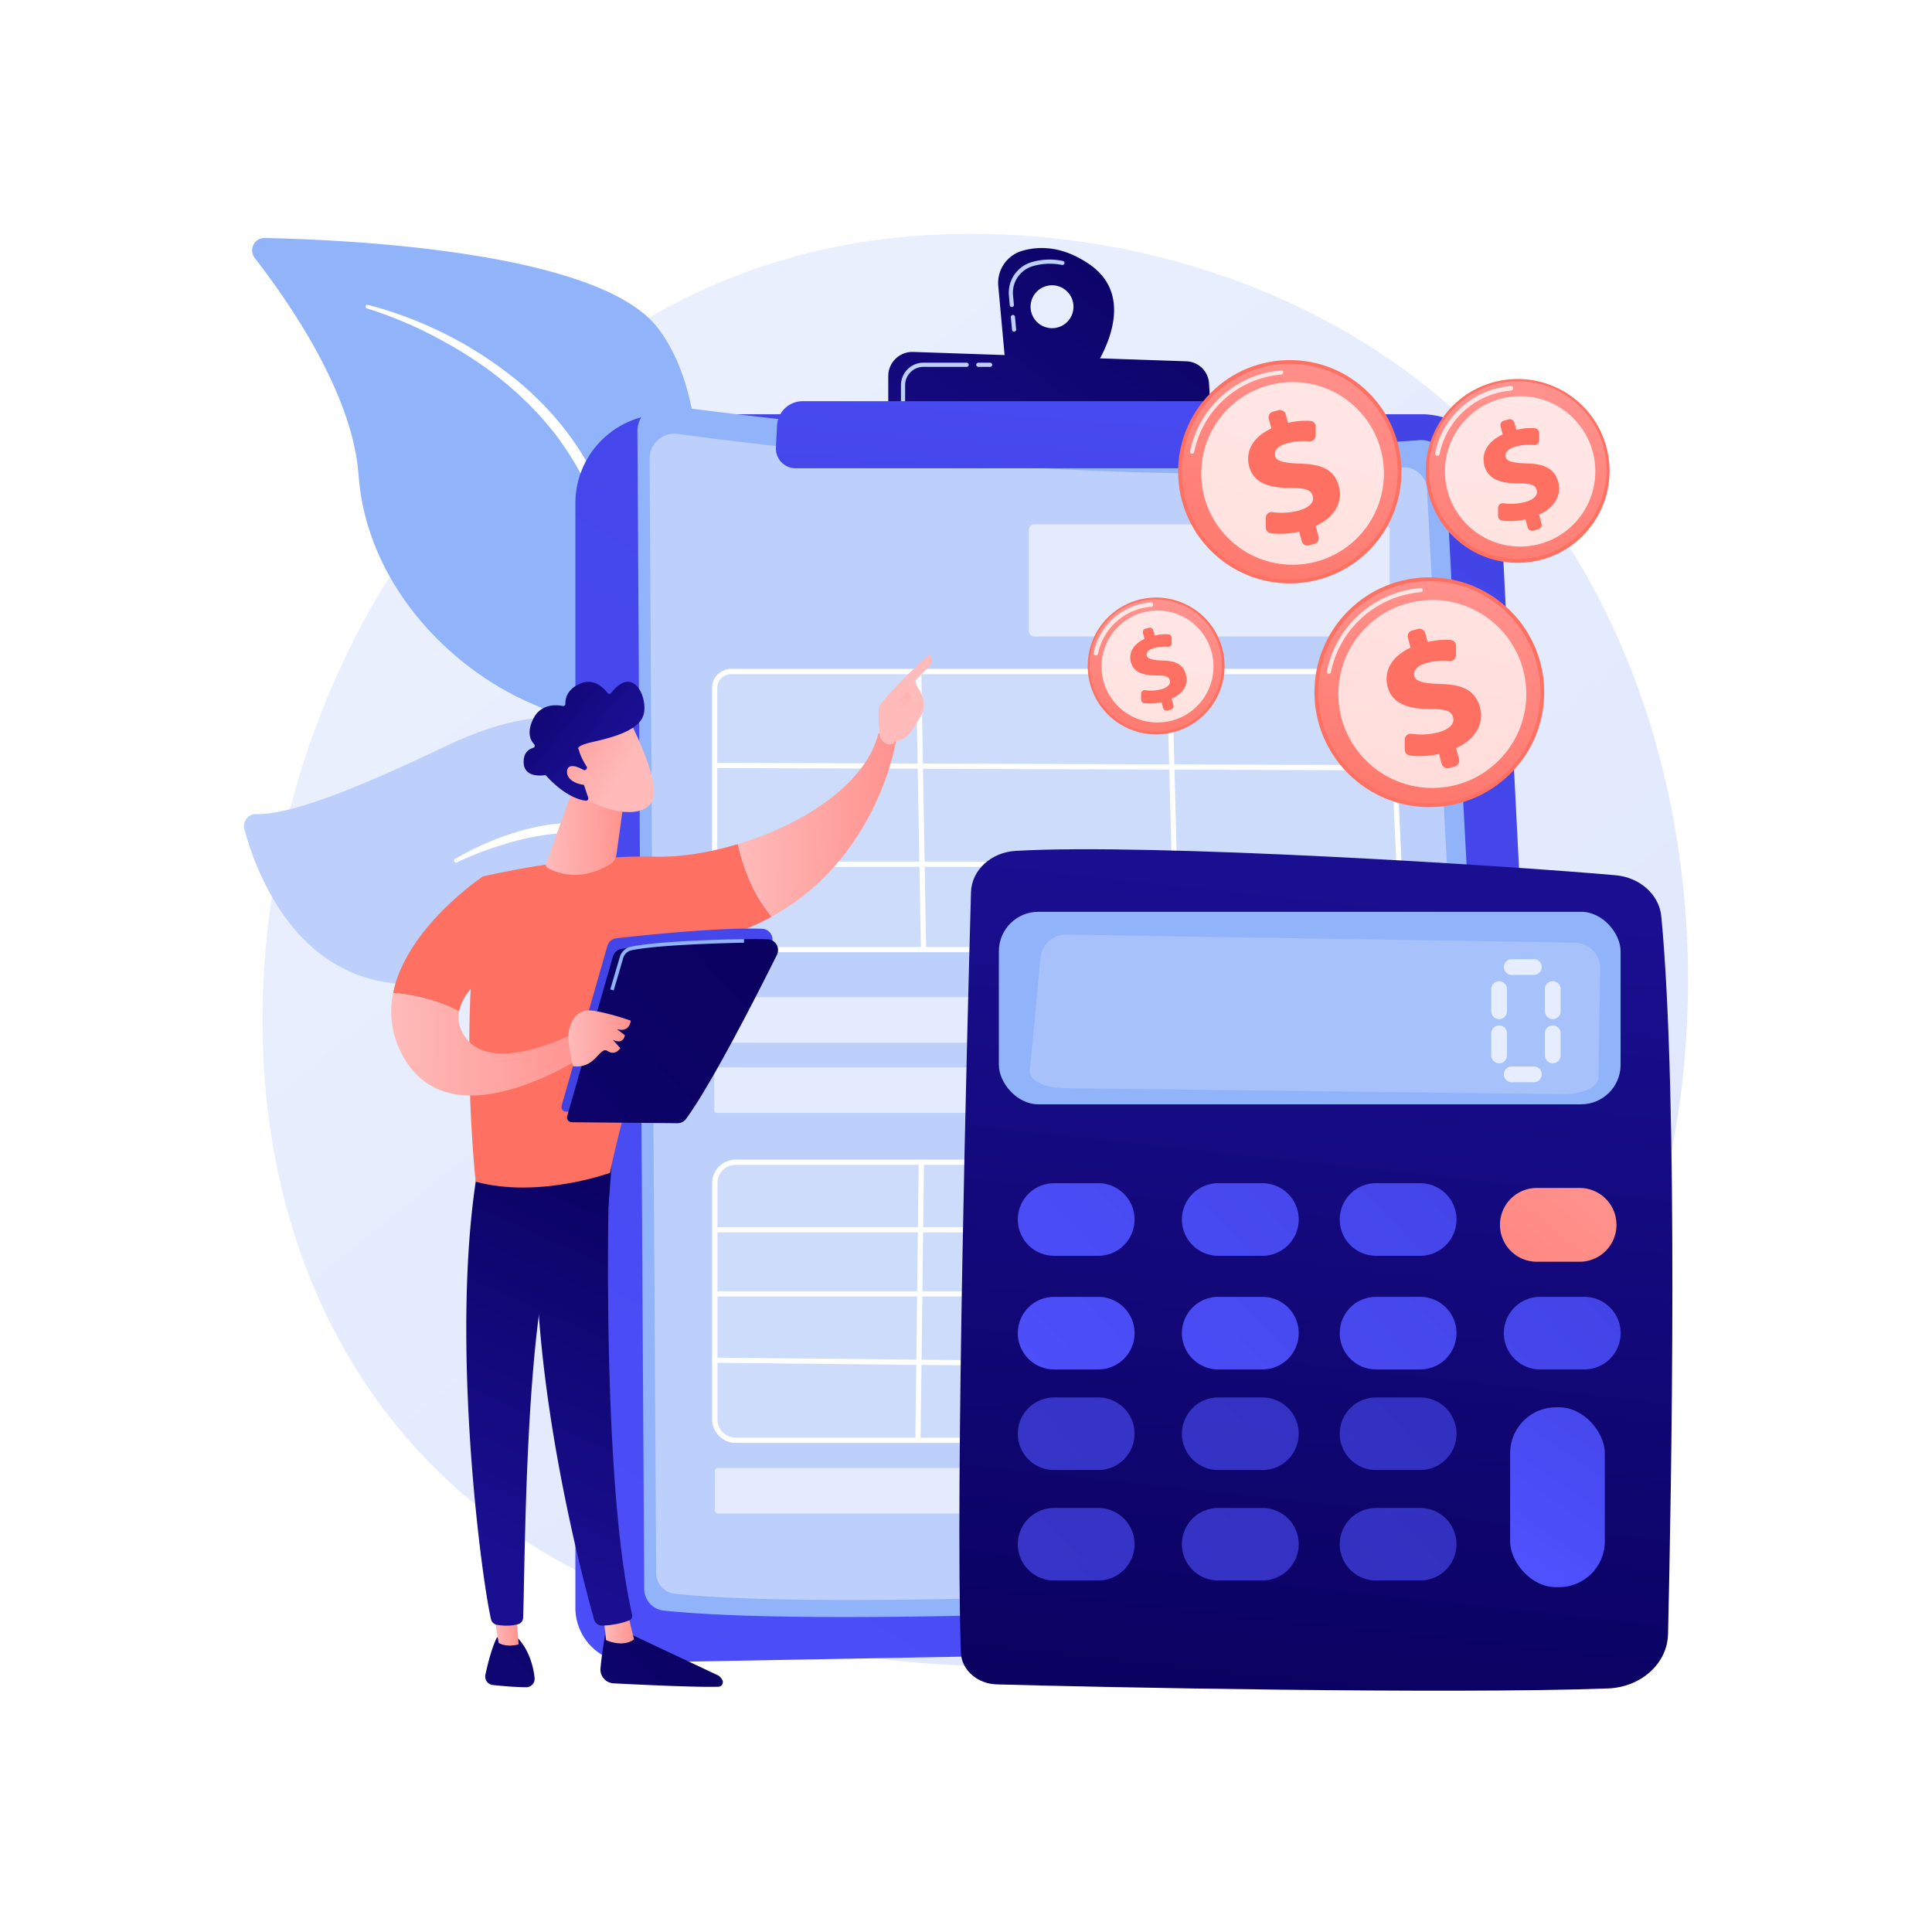 <svg xmlns="http://www.w3.org/2000/svg" xmlns:xlink="http://www.w3.org/1999/xlink" viewBox="0 0 3710 3710"><defs><style>.cls-1{isolation:isolate;}.cls-14,.cls-2,.cls-33,.cls-40,.cls-5,.cls-8,.cls-9{fill:#fff;}.cls-3{fill:url(#linear-gradient);}.cls-4{fill:#91b3fa;}.cls-5{mix-blend-mode:soft-light;}.cls-6{fill:#bdd0fb;}.cls-7{fill:url(#linear-gradient-2);}.cls-8{opacity:0.58;}.cls-9{opacity:0.25;}.cls-10{fill:url(#linear-gradient-3);}.cls-11{fill:url(#linear-gradient-4);}.cls-12{fill:url(#linear-gradient-5);}.cls-13{fill:url(#linear-gradient-6);}.cls-14{opacity:0.2;}.cls-15{fill:url(#linear-gradient-7);}.cls-16{fill:url(#linear-gradient-8);}.cls-17{fill:url(#linear-gradient-9);}.cls-18{fill:url(#linear-gradient-10);}.cls-19{fill:url(#linear-gradient-11);}.cls-20{fill:url(#linear-gradient-12);}.cls-21{fill:url(#linear-gradient-13);}.cls-22{fill:url(#linear-gradient-14);}.cls-23,.cls-24,.cls-25,.cls-26,.cls-27,.cls-28{opacity:0.63;}.cls-23{fill:url(#linear-gradient-15);}.cls-24{fill:url(#linear-gradient-16);}.cls-25{fill:url(#linear-gradient-17);}.cls-26{fill:url(#linear-gradient-18);}.cls-27{fill:url(#linear-gradient-19);}.cls-28{fill:url(#linear-gradient-20);}.cls-29{fill:url(#linear-gradient-21);}.cls-30{opacity:0.7;}.cls-31{fill:url(#linear-gradient-22);}.cls-32{fill:url(#linear-gradient-23);}.cls-33{opacity:0.78;}.cls-34{fill:url(#linear-gradient-24);}.cls-35{fill:url(#linear-gradient-25);}.cls-36{fill:url(#linear-gradient-26);}.cls-37{fill:url(#linear-gradient-27);}.cls-38{fill:url(#linear-gradient-28);}.cls-39{fill:url(#linear-gradient-29);}.cls-40{opacity:0.74;}.cls-41{fill:url(#linear-gradient-30);}.cls-42{fill:url(#linear-gradient-31);}.cls-43{fill:url(#linear-gradient-32);}.cls-44{fill:url(#linear-gradient-33);}.cls-45{fill:url(#linear-gradient-34);}.cls-46{fill:url(#linear-gradient-35);}.cls-47{fill:url(#linear-gradient-36);}.cls-48{fill:url(#linear-gradient-37);}.cls-49{fill:url(#linear-gradient-38);}.cls-50{fill:url(#linear-gradient-39);}.cls-51{fill:url(#linear-gradient-40);}.cls-52{fill:url(#linear-gradient-41);}.cls-53{fill:url(#linear-gradient-42);}.cls-54{fill:url(#linear-gradient-43);}.cls-55{fill:url(#linear-gradient-44);}.cls-56{fill:url(#linear-gradient-45);}.cls-57{fill:url(#linear-gradient-46);}.cls-58{fill:url(#linear-gradient-47);}.cls-59{fill:url(#linear-gradient-48);}.cls-60{fill:url(#linear-gradient-49);}.cls-61{fill:url(#linear-gradient-50);}.cls-62{fill:url(#linear-gradient-51);}.cls-63{fill:url(#linear-gradient-52);}</style><linearGradient id="linear-gradient" x1="3597.52" y1="4011" x2="1150.26" y2="971.66" gradientUnits="userSpaceOnUse"><stop offset="0" stop-color="#dae3fe"/><stop offset="1" stop-color="#e9effd"/></linearGradient><linearGradient id="linear-gradient-2" x1="781.64" y1="4063.12" x2="3002.39" y2="440.59" gradientUnits="userSpaceOnUse"><stop offset="0" stop-color="#4f52ff"/><stop offset="1" stop-color="#4042e2"/></linearGradient><linearGradient id="linear-gradient-3" x1="2254.99" y1="291.16" x2="1586.38" y2="1170.69" gradientUnits="userSpaceOnUse"><stop offset="0" stop-color="#09005d"/><stop offset="1" stop-color="#1a0f91"/></linearGradient><linearGradient id="linear-gradient-4" x1="2328.33" y1="346.91" x2="1659.72" y2="1226.44" xlink:href="#linear-gradient-3"/><linearGradient id="linear-gradient-5" x1="2045.74" y1="355.99" x2="1981.48" y2="1196.28" xlink:href="#linear-gradient-2"/><linearGradient id="linear-gradient-6" x1="2428.74" y1="3395.21" x2="2614.64" y2="1681.92" xlink:href="#linear-gradient-3"/><linearGradient id="linear-gradient-7" x1="1721.08" y1="2674.49" x2="2639.21" y2="1790.57" xlink:href="#linear-gradient-2"/><linearGradient id="linear-gradient-8" x1="1872.67" y1="2831.95" x2="2790.8" y2="1948.03" xlink:href="#linear-gradient-2"/><linearGradient id="linear-gradient-9" x1="2018.43" y1="2983.35" x2="2936.57" y2="2099.44" xlink:href="#linear-gradient-2"/><linearGradient id="linear-gradient-10" x1="3061.47" y1="2270.46" x2="2561.96" y2="2859.43" gradientUnits="userSpaceOnUse"><stop offset="0" stop-color="#ff928e"/><stop offset="1" stop-color="#fe7062"/></linearGradient><linearGradient id="linear-gradient-11" x1="1830.09" y1="2787.72" x2="2748.22" y2="1903.8" xlink:href="#linear-gradient-2"/><linearGradient id="linear-gradient-12" x1="1981.68" y1="2945.18" x2="2899.81" y2="2061.26" xlink:href="#linear-gradient-2"/><linearGradient id="linear-gradient-13" x1="2127.44" y1="3096.58" x2="3045.58" y2="2212.67" xlink:href="#linear-gradient-2"/><linearGradient id="linear-gradient-14" x1="2279.04" y1="3254.04" x2="3197.17" y2="2370.13" xlink:href="#linear-gradient-2"/><linearGradient id="linear-gradient-15" x1="1926.63" y1="2888" x2="2844.77" y2="2004.08" xlink:href="#linear-gradient-2"/><linearGradient id="linear-gradient-16" x1="2078.22" y1="3045.46" x2="2996.36" y2="2161.54" xlink:href="#linear-gradient-2"/><linearGradient id="linear-gradient-17" x1="2223.99" y1="3196.87" x2="3142.12" y2="2312.95" xlink:href="#linear-gradient-2"/><linearGradient id="linear-gradient-18" x1="2032.62" y1="2998.09" x2="2950.75" y2="2114.17" xlink:href="#linear-gradient-2"/><linearGradient id="linear-gradient-19" x1="2184.21" y1="3155.55" x2="3102.34" y2="2271.63" xlink:href="#linear-gradient-2"/><linearGradient id="linear-gradient-20" x1="2329.97" y1="3306.95" x2="3248.1" y2="2423.04" xlink:href="#linear-gradient-2"/><linearGradient id="linear-gradient-21" x1="2894.48" y1="3015.16" x2="3196.73" y2="2576.05" xlink:href="#linear-gradient-2"/><linearGradient id="linear-gradient-22" x1="3738.33" y1="-3324.43" x2="3637.83" y2="-2627.69" gradientTransform="translate(2121 -2275.4) rotate(55.4)" xlink:href="#linear-gradient-10"/><linearGradient id="linear-gradient-23" x1="2237.19" y1="1150.75" x2="2183.6" y2="1532.61" gradientTransform="translate(1553.6 -1195) rotate(45)" xlink:href="#linear-gradient-10"/><linearGradient id="linear-gradient-24" x1="3742.67" y1="-3323.81" x2="3642.18" y2="-2627.07" gradientTransform="translate(-1163.5 186.2) rotate(-15.2)" xlink:href="#linear-gradient-10"/><linearGradient id="linear-gradient-25" x1="4035.84" y1="-3281.51" x2="3935.35" y2="-2584.77" gradientTransform="translate(411.6 -2177.1) rotate(29.8)" xlink:href="#linear-gradient-10"/><linearGradient id="linear-gradient-26" x1="2550.04" y1="648.67" x2="2364.69" y2="1298.51" gradientTransform="translate(1365.9 -1486) rotate(45)" xlink:href="#linear-gradient-10"/><linearGradient id="linear-gradient-27" x1="4042.94" y1="-3280.5" x2="3942.44" y2="-2583.76" gradientTransform="translate(-1163.5 186.2) rotate(-15.2)" xlink:href="#linear-gradient-10"/><linearGradient id="linear-gradient-28" x1="4248.38" y1="-3250.85" x2="4147.89" y2="-2554.11" gradientTransform="translate(789.5 -2242.6) rotate(29.8)" xlink:href="#linear-gradient-10"/><linearGradient id="linear-gradient-29" x1="2785.96" y1="1092.88" x2="2681" y2="1695.83" gradientTransform="translate(1743.9 -1551.5) rotate(45)" xlink:href="#linear-gradient-10"/><linearGradient id="linear-gradient-30" x1="4255.68" y1="-3249.81" x2="4155.19" y2="-2553.07" gradientTransform="translate(-1163.5 186.2) rotate(-15.2)" xlink:href="#linear-gradient-10"/><linearGradient id="linear-gradient-31" x1="4466.37" y1="-3219.41" x2="4365.88" y2="-2522.68" gradientTransform="translate(-958.8 -560.7) rotate(-4.4)" xlink:href="#linear-gradient-10"/><linearGradient id="linear-gradient-32" x1="2924.95" y1="732.28" x2="2889.22" y2="1315.13" gradientTransform="translate(1491.9 -1796.5) rotate(45)" xlink:href="#linear-gradient-10"/><linearGradient id="linear-gradient-33" x1="4472.21" y1="-3218.58" x2="4371.72" y2="-2521.84" gradientTransform="translate(-1163.5 186.2) rotate(-15.2)" xlink:href="#linear-gradient-10"/><linearGradient id="linear-gradient-34" x1="26340.5" y1="2886.87" x2="25673.48" y2="3612.4" gradientTransform="translate(-24937.6 -63.5) rotate(0.5)" xlink:href="#linear-gradient-3"/><linearGradient id="linear-gradient-35" x1="26124" y1="2940.75" x2="26183.25" y2="2940.75" gradientTransform="translate(-24937.6 -63.5) rotate(0.5)" gradientUnits="userSpaceOnUse"><stop offset="0" stop-color="#febbba"/><stop offset="1" stop-color="#ff928e"/></linearGradient><linearGradient id="linear-gradient-36" x1="1326.26" y1="2222.17" x2="974.56" y2="3000.93" xlink:href="#linear-gradient-3"/><linearGradient id="linear-gradient-37" x1="26190.87" y1="2749.28" x2="25523.82" y2="3474.84" gradientTransform="translate(-24937.6 -63.5) rotate(0.5)" xlink:href="#linear-gradient-3"/><linearGradient id="linear-gradient-38" x1="25910.46" y1="2937.7" x2="25961.62" y2="2937.7" xlink:href="#linear-gradient-35"/><linearGradient id="linear-gradient-39" x1="1192.76" y1="2161.88" x2="841.06" y2="2940.65" xlink:href="#linear-gradient-3"/><linearGradient id="linear-gradient-40" x1="-388.44" y1="-4284.06" x2="-488.93" y2="-3587.32" gradientTransform="matrix(-1, 0, 0, 1, -99.33, 0)" xlink:href="#linear-gradient-10"/><linearGradient id="linear-gradient-41" x1="26367.88" y1="1394.99" x2="26670.58" y2="1394.99" xlink:href="#linear-gradient-35"/><linearGradient id="linear-gradient-42" x1="-16156.42" y1="1343.32" x2="-15953.3" y2="1805.47" gradientTransform="matrix(-1, -0.01, -0.01, 1, -14490.84, 36.7)" xlink:href="#linear-gradient-35"/><linearGradient id="linear-gradient-43" x1="26669.13" y1="1190.35" x2="26753.89" y2="1060.04" xlink:href="#linear-gradient-35"/><linearGradient id="linear-gradient-44" x1="-11543.55" y1="-10059.6" x2="-11644.04" y2="-9362.86" gradientTransform="matrix(-1, 0, 0, 1, -12393.95, 0)" xlink:href="#linear-gradient-10"/><linearGradient id="linear-gradient-45" x1="25705.49" y1="1823.73" x2="26088.56" y2="1823.73" xlink:href="#linear-gradient-35"/><linearGradient id="linear-gradient-46" x1="25999.65" y1="1414.21" x2="26151.11" y2="1414.21" xlink:href="#linear-gradient-35"/><linearGradient id="linear-gradient-47" x1="14300.4" y1="15608.7" x2="14243.8" y2="15422.03" gradientTransform="matrix(0.75, -0.66, 0.66, 0.75, -19804.16, -818.16)" xlink:href="#linear-gradient-35"/><linearGradient id="linear-gradient-48" x1="14249.34" y1="15283.45" x2="14296.69" y2="15553.48" gradientTransform="matrix(0.75, -0.66, 0.66, 0.75, -19804.16, -818.16)" xlink:href="#linear-gradient-3"/><linearGradient id="linear-gradient-49" x1="14242.55" y1="15607.83" x2="14191.62" y2="15439.88" gradientTransform="matrix(0.75, -0.66, 0.66, 0.75, -19804.16, -818.16)" xlink:href="#linear-gradient-35"/><linearGradient id="linear-gradient-50" x1="-1905.06" y1="1187.74" x2="-1284.68" y2="2041.88" gradientTransform="matrix(-1, 0, 0, 1, -99.33, 0)" xlink:href="#linear-gradient-2"/><linearGradient id="linear-gradient-51" x1="-1691.26" y1="1667.1" x2="484.21" y2="3710.57" gradientTransform="matrix(-1, 0, 0, 1, -99.33, 0)" xlink:href="#linear-gradient-3"/><linearGradient id="linear-gradient-52" x1="25760.82" y1="1994.05" x2="25880.58" y2="1994.05" gradientTransform="translate(-24669.3)" xlink:href="#linear-gradient-35"/></defs><g class="cls-1"><g id="Background"><rect class="cls-2" width="3710" height="3710"/></g><g id="Illustration"><path class="cls-3" d="M2924.3,2812.4c-56.3,59.2-109.4,97.3-151.5,127.5-493.9,354.4-1078.4,251.1-1202.6,225.9-183.5-37.3-538.1-109.3-794.4-410.8-387.9-456.1-327.5-1174.6-26.6-1649,55-86.7,345.7-568.3,936.5-645.5C2043.2,413.7,2460,508,2761.8,760.9,3395.3,1291.7,3350.2,2363.9,2924.3,2812.4Z"/><path class="cls-4" d="M1288,1753.9c13,139.1,43.6,323.1,80.3,481.6h23.1c-47.5-191.3-91.2-453.3-78.4-755.3,13-304.6,86.3-674.3-50.3-851C1149,482.2,666.8,460.2,508.2,457c-19.9-.4-31.2,22.8-18.9,38.6,60.8,78,188.2,258.4,199.2,416,14.7,207.7,173.2,370.7,330.6,438.6S1261.4,1469.8,1288,1753.9Z"/><path class="cls-5" d="M706.5,585.4A754,754,0,0,1,977,718a599.5,599.5,0,0,1,108.7,107.8c31.3,40.8,57.5,86,75.7,134.5l6.8,18.2c2.2,6.1,3.9,12.4,5.8,18.6s3.8,12.4,5.4,18.6l4.9,18.4c6.4,24.6,12.8,49.2,18.9,73.9q18.5,74.1,34.6,148.7c21.6,99.5,40.2,199.7,52.7,300.9a4.5,4.5,0,0,1-3.8,5,4.3,4.3,0,0,1-4.8-3.6v-.2q-13.4-74.7-29.6-149.2T1219,1261.1l-17.8-73.9-18.5-73.8q-9.3-36.9-19.1-73.6l-4.9-18.4c-1.6-6.1-3.5-11.9-5.3-17.9s-3.4-12-5.5-17.8l-6.3-17.5c-17.2-46.7-42.4-89.9-71.8-129.8-15.2-19.6-31-38.7-48.6-56.2l-6.5-6.7-6.7-6.4c-4.5-4.3-8.9-8.7-13.5-12.8-9.3-8.2-18.5-16.6-28.2-24.3-38.4-31.6-80.5-58.3-124.3-81.8a782.5,782.5,0,0,0-137.2-57.9h-.2a3.5,3.5,0,0,1,1.9-6.8Z"/><path class="cls-6" d="M1333.7,1980.2c55.1,144.3,28.4,211.8,17.4,271.7-2,10.7-4.8,25.7-7.6,43.5l22.8,5.3c.9-25.3,3.1-50.4,7.4-74.5,29.3-165.7,56.8-453.5-43.6-652.4s-248.9-248.9-475-140.6c-188.4,90.3-302.5,131.5-363.6,130.1-15.1-.4-26.3,14.5-22.2,29.3,21.3,78.8,90.3,264.1,270.5,293.4C969.7,1923.2,1278.6,1835.9,1333.7,1980.2Z"/><path class="cls-5" d="M873.9,1649.5a481.6,481.6,0,0,1,47.2-24.7c16.1-7.4,32.5-14.2,49.3-20,33.5-11.7,68.3-20.3,104.1-23.5a295.1,295.1,0,0,1,54-.1,224.6,224.6,0,0,1,53.3,12c4.3,1.7,8.6,3.2,12.8,5.2s8.4,3.9,12.4,6.1l23.1,13.6,22.3,15.2,21,17.1a305.8,305.8,0,0,1,67.5,84.5c17.5,31.8,29,66.5,36.9,101.6l3,13.1c1.1,4.4,1.5,8.9,2.3,13.3,1.4,8.9,3,17.7,4.2,26.6l2.7,26.8c1.1,8.9,1,17.8,1.5,26.8,1.9,35.7.6,71.4-1.6,107a3.6,3.6,0,0,1-3.7,3.4,3.7,3.7,0,0,1-3.4-3.6h0c-.3-35.4-.3-70.7-3.8-105.8-1.2-17.5-3.9-34.9-6.1-52.3-1.4-8.6-3.2-17.2-4.8-25.8-.9-4.2-1.5-8.6-2.6-12.8l-3.3-12.6c-8.5-33.7-20.8-66.3-37.6-96.1a294.4,294.4,0,0,0-64.3-78.6l-19.8-15.9-21.1-14.3-22.1-12.8c-3.7-2.1-7.4-3.7-11.1-5.6s-7.6-3.1-11.4-4.7a200,200,0,0,0-48.5-11.2,274.4,274.4,0,0,0-50.5-1.1c-34,2.2-67.9,9.3-101.1,18.9-16.5,5-33,10.3-49.3,16.5s-32.4,13-48,20.4h-.1a3.7,3.7,0,0,1-3.4-6.6Z"/><path class="cls-7" d="M1104.9,966.4c0-94.4,76.6-170.9,171-170.9H2729.5a150.6,150.6,0,0,1,150.4,142.9l107.2,2107.5a111,111,0,0,1-108.8,116.6l-1666,30.3a105.4,105.4,0,0,1-107.4-105.4Z"/><path class="cls-4" d="M1224,827.9a49.6,49.6,0,0,1,56.3-49.5c198.5,26.9,881.1,110.2,1445.5,66.8a46,46,0,0,1,49.4,43.3l112.5,2116.9a52.7,52.7,0,0,1-49.6,55.5c-237.4,14.1-1214.9,68.4-1563.6,31.9a41.9,41.9,0,0,1-37.4-41.5Z"/><path class="cls-6" d="M1247.4,881a47.8,47.8,0,0,1,54.2-47.7c191,25.9,847.9,106,1391,64.3a44.2,44.2,0,0,1,47.6,41.7l108.3,2037.1a50.8,50.8,0,0,1-47.8,53.5c-228.4,13.5-1169.1,65.8-1504.7,30.6a40.2,40.2,0,0,1-36-39.8Z"/><rect class="cls-8" x="1975.8" y="1006.8" width="692.7" height="215.42" rx="10.4"/><rect class="cls-8" x="1371.6" y="1915" width="1321.6" height="87.33" rx="5.9"/><rect class="cls-8" x="1371.6" y="2049.7" width="1321.6" height="87.33" rx="4.3"/><rect class="cls-8" x="1372.7" y="2819" width="1349.2" height="87.33" rx="5.2"/><path class="cls-9" d="M2660,1823.5H1403.3a31.7,31.7,0,0,1-31.7-31.7V1321.2a31.7,31.7,0,0,1,31.7-31.7H2638.7a31.8,31.8,0,0,1,31.7,30.3l21.3,470.6A31.7,31.7,0,0,1,2660,1823.5Z"/><path class="cls-2" d="M2660.8,1828.5H1404a36.7,36.7,0,0,1-36.7-36.7V1321.2a36.7,36.7,0,0,1,36.7-36.7H2639.4a36.7,36.7,0,0,1,36.7,35.1l21.3,470.5a36.6,36.6,0,0,1-36.6,38.4ZM1404,1294.6a26.7,26.7,0,0,0-26.7,26.6v470.6a26.8,26.8,0,0,0,26.7,26.7H2660.8a26.8,26.8,0,0,0,26.6-27.9L2666.1,1320a26.6,26.6,0,0,0-26.7-25.4Z"/><path class="cls-9" d="M2680.1,2765.7H1412.9a40.2,40.2,0,0,1-40.2-40.1V2272a40.2,40.2,0,0,1,40.2-40.2H2662.5a40.3,40.3,0,0,1,40.2,38.6l17.6,453.6A40.2,40.2,0,0,1,2680.1,2765.7Z"/><path class="cls-2" d="M2680.1,2770.8H1412.9a45.3,45.3,0,0,1-45.3-45.2V2272a45.3,45.3,0,0,1,45.3-45.2H2662.5a45.1,45.1,0,0,1,45.2,43.4l17.6,453.6a45.3,45.3,0,0,1-45.2,47Zm-1267.2-534a35.3,35.3,0,0,0-35.2,35.2v453.6a35.2,35.2,0,0,0,35.2,35.1H2680.1a35.2,35.2,0,0,0,35.1-36.5l-17.5-453.6a35.2,35.2,0,0,0-35.2-33.8Z"/><rect class="cls-2" x="1762.4" y="1289.5" width="10.1" height="534.01" transform="translate(-25.6 29.6) rotate(-1)"/><rect class="cls-2" x="2248.7" y="1289.4" width="10" height="534.14" transform="translate(-41.2 61.4) rotate(-1.5)"/><rect class="cls-2" x="2025" y="817.6" width="10" height="1309.01" transform="translate(550.8 3497) rotate(-89.8)"/><rect class="cls-2" x="1375.6" y="1654.5" width="1309" height="10.05"/><rect class="cls-2" x="1499.3" y="2493.7" width="534" height="10.05" transform="translate(-754.1 4234.1) rotate(-89.3)"/><rect class="cls-2" x="1375.6" y="2356.5" width="1332.3" height="10.05"/><rect class="cls-2" x="1375.6" y="2479.6" width="1335.6" height="10.05"/><rect class="cls-2" x="2039.7" y="1953.2" width="10" height="1344.2" transform="matrix(0.01, -1, 1, 0.01, -605.9, 4637.13)"/><path class="cls-10" d="M2092.8,508.1c-52.5-36.5-98.2-35.8-130.3-26.3a64.2,64.2,0,0,0-45.5,67.4l13.8,151.3,165,14.6S2195.8,579.8,2092.8,508.1Zm-72.5,122.1a41.2,41.2,0,1,1,41.1-41.1A41.1,41.1,0,0,1,2020.3,630.2Z"/><path class="cls-6" d="M1947.3,636.9a3.9,3.9,0,0,1-3.9-3.7l-2.3-24.1a4.1,4.1,0,0,1,3.6-4.3,4,4,0,0,1,4.4,3.6l2.2,24.1a3.9,3.9,0,0,1-3.6,4.3Zm-4.3-47.3a4,4,0,0,1-4-3.6l-1.6-18.3a61.1,61.1,0,0,1,43.3-64.2,123.1,123.1,0,0,1,60.3-2.4,3.9,3.9,0,1,1-1.6,7.7,115.8,115.8,0,0,0-56.4,2.4,53.1,53.1,0,0,0-37.7,55.8l1.7,18.3a4,4,0,0,1-3.6,4.3Z"/><path class="cls-11" d="M1705.7,798.3V722.2a46.4,46.4,0,0,1,48-46.4l524.4,18a45.2,45.2,0,0,1,43.6,42.4l4.3,73.1Z"/><path class="cls-6" d="M1901.3,704.5h-22.6a4,4,0,1,1,0-8h22.6a4,4,0,1,1,0,8Z"/><path class="cls-6" d="M1734.1,774.4a4,4,0,0,1-4-4V739.6a43.2,43.2,0,0,1,43.2-43.1h82.9a4,4,0,0,1,0,8h-82.9a35.2,35.2,0,0,0-35.2,35.1v30.8A4,4,0,0,1,1734.1,774.4Z"/><path class="cls-12" d="M1492.1,817.5a49.4,49.4,0,0,1,49.3-47.1h917a67.7,67.7,0,0,1,66.8,56.2l.8,4.5a58.1,58.1,0,0,1-57.4,68.1H1527.8a37.8,37.8,0,0,1-37.8-39.6Z"/><path class="cls-13" d="M1864.6,1713.2c-7.2,257.4-30.5,1145.5-19.4,1460.2,1.2,33.3,31.4,60.1,69,61.1,186.3,5.4,869.1,19.1,1173.7,7.8,63.4-2.4,113.9-47.9,115.2-104.1,6.3-270.2,20.3-1030.2-12.9-1378.4-4-41.7-40.9-75-88-79.1-202.8-18-888.5-61.9-1151.7-46.8C1903,1636.6,1865.8,1671.1,1864.6,1713.2Z"/><rect class="cls-4" x="1918.1" y="1750.9" width="1193.9" height="369.69" rx="75.8"/><path class="cls-14" d="M3058.9,1825.4a49.9,49.9,0,0,0-35.1-15.2l-975.4-15.5a49.9,49.9,0,0,0-50.5,45.3l-20.3,216.4c-1.6,17.7,27.5,32.6,64.7,33.1l958.9,11.6c37.1.4,67.8-13.7,68.1-31.4l3.6-208.7A49.8,49.8,0,0,0,3058.9,1825.4Z"/><path class="cls-15" d="M2178.7,2341.8a69.7,69.7,0,0,1-69.7,69.7h-84.8a69.7,69.7,0,0,1-69.7-69.7h0a69.7,69.7,0,0,1,69.7-69.7H2109a69.7,69.7,0,0,1,69.7,69.7Z"/><path class="cls-16" d="M2493.9,2341.8a69.7,69.7,0,0,1-69.7,69.7h-84.9a69.8,69.8,0,0,1-69.7-69.7h0a69.8,69.8,0,0,1,69.7-69.7h84.9a69.7,69.7,0,0,1,69.7,69.7Z"/><path class="cls-17" d="M2796.9,2341.8a69.7,69.7,0,0,1-69.7,69.7h-84.8a69.7,69.7,0,0,1-69.7-69.7h0a69.7,69.7,0,0,1,69.7-69.7h84.8a69.7,69.7,0,0,1,69.7,69.7Z"/><path class="cls-18" d="M3104.1,2352.1a70.8,70.8,0,0,1-70.8,70.8h-82a70.8,70.8,0,0,1-70.9-70.8h0a70.8,70.8,0,0,1,70.9-70.9h82a70.8,70.8,0,0,1,70.8,70.9Z"/><path class="cls-19" d="M2178.7,2560a69.7,69.7,0,0,1-69.7,69.7h-84.8a69.7,69.7,0,0,1-69.7-69.7h0a69.7,69.7,0,0,1,69.7-69.7H2109a69.7,69.7,0,0,1,69.7,69.7Z"/><path class="cls-20" d="M2493.9,2560a69.7,69.7,0,0,1-69.7,69.7h-84.9a69.8,69.8,0,0,1-69.7-69.7h0a69.8,69.8,0,0,1,69.7-69.7h84.9a69.7,69.7,0,0,1,69.7,69.7Z"/><path class="cls-21" d="M2796.9,2560a69.7,69.7,0,0,1-69.7,69.7h-84.8a69.7,69.7,0,0,1-69.7-69.7h0a69.7,69.7,0,0,1,69.7-69.7h84.8a69.7,69.7,0,0,1,69.7,69.7Z"/><path class="cls-22" d="M3112.1,2560a69.7,69.7,0,0,1-69.7,69.7h-84.9a69.7,69.7,0,0,1-69.7-69.7h0a69.7,69.7,0,0,1,69.7-69.7h84.9a69.7,69.7,0,0,1,69.7,69.7Z"/><path class="cls-23" d="M2178.7,2753.2a69.7,69.7,0,0,1-69.7,69.7h-84.8a69.7,69.7,0,0,1-69.7-69.7h0a69.7,69.7,0,0,1,69.7-69.7H2109a69.7,69.7,0,0,1,69.7,69.7Z"/><path class="cls-24" d="M2493.9,2753.2a69.7,69.7,0,0,1-69.7,69.7h-84.9a69.8,69.8,0,0,1-69.7-69.7h0a69.8,69.8,0,0,1,69.7-69.7h84.9a69.7,69.7,0,0,1,69.7,69.7Z"/><path class="cls-25" d="M2796.9,2753.2a69.7,69.7,0,0,1-69.7,69.7h-84.8a69.7,69.7,0,0,1-69.7-69.7h0a69.7,69.7,0,0,1,69.7-69.7h84.8a69.7,69.7,0,0,1,69.7,69.7Z"/><path class="cls-26" d="M2178.7,2965.3A69.7,69.7,0,0,1,2109,3035h-84.8a69.7,69.7,0,0,1-69.7-69.7h0a69.7,69.7,0,0,1,69.7-69.6H2109a69.7,69.7,0,0,1,69.7,69.6Z"/><path class="cls-27" d="M2493.9,2965.3a69.7,69.7,0,0,1-69.7,69.7h-84.9a69.8,69.8,0,0,1-69.7-69.7h0a69.7,69.7,0,0,1,69.7-69.6h84.9a69.7,69.7,0,0,1,69.7,69.6Z"/><path class="cls-28" d="M2796.9,2965.3a69.7,69.7,0,0,1-69.7,69.7h-84.8a69.7,69.7,0,0,1-69.7-69.7h0a69.7,69.7,0,0,1,69.7-69.6h84.8a69.7,69.7,0,0,1,69.7,69.6Z"/><rect class="cls-29" x="2899.9" y="2702.4" width="181.8" height="345.45" rx="88.2"/><g class="cls-30"><path class="cls-2" d="M2960.6,1857a15.2,15.2,0,0,1-15.2,15.1H2903a15.2,15.2,0,0,1-15.2-15.1h0a15.2,15.2,0,0,1,15.2-15.2h42.4a15.2,15.2,0,0,1,15.2,15.2Z"/><path class="cls-2" d="M2960.6,2063a15.2,15.2,0,0,1-15.2,15.2H2903a15.2,15.2,0,0,1-15.2-15.2h0a15.2,15.2,0,0,1,15.2-15.1h42.4a15.2,15.2,0,0,1,15.2,15.1Z"/><path class="cls-2" d="M2893.9,1941.8a15.2,15.2,0,0,1-15.2,15.2h0a15.2,15.2,0,0,1-15.1-15.2v-42.4a15.2,15.2,0,0,1,15.1-15.2h0a15.2,15.2,0,0,1,15.2,15.2Z"/><path class="cls-2" d="M2893.9,2026.7a15.2,15.2,0,0,1-15.2,15.1h0a15.2,15.2,0,0,1-15.1-15.1v-42.5a15.2,15.2,0,0,1,15.1-15.1h0a15.2,15.2,0,0,1,15.2,15.1Z"/><path class="cls-2" d="M2996.9,1941.8a15.2,15.2,0,0,1-15.1,15.2h0a15.2,15.2,0,0,1-15.2-15.2v-42.4a15.2,15.2,0,0,1,15.2-15.2h0a15.2,15.2,0,0,1,15.1,15.2Z"/><path class="cls-2" d="M2996.9,2026.7a15.2,15.2,0,0,1-15.1,15.1h0a15.2,15.2,0,0,1-15.2-15.1v-42.5a15.2,15.2,0,0,1,15.2-15.1h0a15.2,15.2,0,0,1,15.1,15.1Z"/></g><circle class="cls-31" cx="2219.3" cy="1277.9" r="131.4" transform="translate(274.7 2944.3) rotate(-70.5)"/><circle class="cls-32" cx="2219.3" cy="1277.9" r="127" transform="translate(-253.6 1943.6) rotate(-45)"/><path class="cls-33" d="M2105.6,1258.5a3.4,3.4,0,0,1-2,0,4.2,4.2,0,0,1-3.3-5,121.1,121.1,0,0,1,87.2-92.9,123.3,123.3,0,0,1,21.7-3.8,4.3,4.3,0,1,1,.7,8.5,107.1,107.1,0,0,0-20.1,3.5,112.7,112.7,0,0,0-81.2,86.4A4.1,4.1,0,0,1,2105.6,1258.5Z"/><circle class="cls-33" cx="2222.7" cy="1279.8" r="107.5" transform="translate(-253.9 1946.6) rotate(-45)"/><path class="cls-34" d="M2233.5,1359.7l-3.1-11.3a95.3,95.3,0,0,1-33.5,1.8,6.8,6.8,0,0,1-5.7-6.8v-11.3a6.9,6.9,0,0,1,7.8-6.7,78.7,78.7,0,0,0,30.9-1.8c11.3-3,18.7-9.2,16.6-17.1s-9.6-9.5-26.5-9.5c-24.2,0-43-5.4-48.3-25.2-4.9-17.9,4.5-35.1,26.2-44.9l-3.1-11.3a6.8,6.8,0,0,1,4.8-8.3l6.6-1.8a6.8,6.8,0,0,1,8.4,4.8l2.7,10.1a88.3,88.3,0,0,1,26.4-2.3,6.8,6.8,0,0,1,6.2,6.8v10.4a6.7,6.7,0,0,1-7.4,6.8,71.5,71.5,0,0,0-25.9,2.2c-13.4,3.7-15.8,10.3-14.4,15.3s10.9,8.2,29.8,8.8c27,.7,40.2,8.3,45.3,26.9s-3.9,35.9-27.5,46.4l3.5,12.7a6.8,6.8,0,0,1-4.8,8.3l-6.7,1.8A6.7,6.7,0,0,1,2233.5,1359.7Z"/><circle class="cls-35" cx="2476.7" cy="905.9" r="214.4" transform="translate(84.9 2016.6) rotate(-45)"/><circle class="cls-36" cx="2476.7" cy="905.9" r="207.3" transform="translate(84.9 2016.6) rotate(-45)"/><path class="cls-33" d="M2290.2,871.3a3.7,3.7,0,0,1-1.8.1,3.9,3.9,0,0,1-3.1-4.7,194.7,194.7,0,0,1,140.2-149.4,199.3,199.3,0,0,1,34.9-6.1,4,4,0,0,1,.7,7.9,191.2,191.2,0,0,0-33.5,5.9,186.5,186.5,0,0,0-134.5,143.3A3.9,3.9,0,0,1,2290.2,871.3Z"/><circle class="cls-33" cx="2482.2" cy="909" r="175.4" transform="translate(84.2 2021.5) rotate(-45)"/><path class="cls-37" d="M2499.8,1039.4l-5-18.4c-19.4,4.4-39.7,5.1-54.8,2.8a11,11,0,0,1-9.3-11V994.4a11.1,11.1,0,0,1,12.6-11,129.7,129.7,0,0,0,50.5-2.9c18.5-5,30.6-15,27.1-27.9s-15.7-15.6-43.3-15.5c-39.4-.1-70-8.9-78.8-41.2-7.9-29.2,7.4-57.2,42.7-73.2l-5-18.4a11.1,11.1,0,0,1,7.9-13.7l10.8-2.9a11.1,11.1,0,0,1,13.6,7.8l4.5,16.5c18-4.1,31.7-4.5,43-3.7a11,11,0,0,1,10.2,11.1v17a11.2,11.2,0,0,1-12.2,11.1,116.5,116.5,0,0,0-42.2,3.6c-21.9,5.9-25.7,16.7-23.5,24.9,2.7,10,17.8,13.3,48.7,14.4,44,1.1,65.6,13.5,73.8,43.9,7.6,27.9-6.3,58.6-44.7,75.7l5.6,20.7a11.1,11.1,0,0,1-7.9,13.6l-10.8,2.9A11.1,11.1,0,0,1,2499.8,1039.4Z"/><circle class="cls-38" cx="2744.8" cy="1329.3" r="220.6" transform="translate(-136.1 2330.2) rotate(-45)"/><circle class="cls-39" cx="2744.8" cy="1329.3" r="213.3" transform="translate(-136.1 2330.2) rotate(-45)"/><path class="cls-33" d="M2552.9,1293.7a4,4,0,0,1-1.9.1,4,4,0,0,1-3-4.7,199.8,199.8,0,0,1,144.2-153.6,208.4,208.4,0,0,1,35.8-6.4,4,4,0,0,1,4.3,3.7,3.9,3.9,0,0,1-3.6,4.3,185.2,185.2,0,0,0-34.4,6.1,191.9,191.9,0,0,0-138.5,147.5A4.2,4.2,0,0,1,2552.9,1293.7Z"/><circle class="cls-40" cx="2750.5" cy="1332.6" r="180.5" transform="translate(-136.7 2335.2) rotate(-45)"/><path class="cls-41" d="M2768.5,1466.8l-5.1-19c-20,4.6-40.8,5.2-56.3,2.9a11.3,11.3,0,0,1-9.6-11.3v-19a11.5,11.5,0,0,1,13.1-11.3,133,133,0,0,0,51.9-2.9c19-5.2,31.5-15.5,27.9-28.7s-16.2-16.1-44.5-16c-40.6-.1-72.1-9.2-81.2-42.4-8.1-30,7.6-58.9,44-75.3l-5.1-19a11.3,11.3,0,0,1,8-14l11.2-3.1a11.5,11.5,0,0,1,14,8.1l4.6,17c18.5-4.2,32.7-4.7,44.2-3.9a11.5,11.5,0,0,1,10.5,11.5v17.5a11.5,11.5,0,0,1-12.5,11.4,116.8,116.8,0,0,0-43.4,3.7c-22.6,6.1-26.5,17.2-24.2,25.6,2.8,10.3,18.3,13.7,50.1,14.8,45.3,1.2,67.5,13.9,76,45.2,7.7,28.7-6.5,60.3-46.1,77.9l5.8,21.3a11.5,11.5,0,0,1-8.1,14l-11.1,3A11.5,11.5,0,0,1,2768.5,1466.8Z"/><circle class="cls-42" cx="2914.5" cy="902.6" r="176.5" transform="translate(-117.1 558.5) rotate(-10.7)"/><circle class="cls-43" cx="2914.5" cy="902.6" r="170.6" transform="translate(215.4 2325.2) rotate(-45)"/><path class="cls-33" d="M2761.3,875.2a4.3,4.3,0,0,1-5.4-5,161.2,161.2,0,0,1,116.2-123.8,168.3,168.3,0,0,1,28.9-5.1,4.4,4.4,0,0,1,4.7,4,4.3,4.3,0,0,1-4,4.7,161.1,161.1,0,0,0-27.3,4.8,152.4,152.4,0,0,0-109.9,117.1A4.3,4.3,0,0,1,2761.3,875.2Z"/><circle class="cls-33" cx="2919.1" cy="905.2" r="144.4" transform="translate(214.9 2329.2) rotate(-45)"/><path class="cls-44" d="M2933.5,1012.5l-4.1-15.1c-16,3.6-32.6,4.1-45.1,2.3a9.2,9.2,0,0,1-7.6-9.1V975.5a9.2,9.2,0,0,1,10.4-9.1,106.9,106.9,0,0,0,41.6-2.4c15.2-4.1,25.1-12.3,22.3-22.9s-12.9-12.9-35.6-12.8c-32.5-.1-57.7-7.3-64.9-33.9-6.5-24,6.1-47.1,35.2-60.2l-4.1-15.2a9,9,0,0,1,6.4-11.2l8.9-2.5a9.1,9.1,0,0,1,11.2,6.5l3.7,13.6c14.8-3.4,26.1-3.8,35.4-3.1a9.2,9.2,0,0,1,8.4,9.1v14a9.2,9.2,0,0,1-10.1,9.2,93.2,93.2,0,0,0-34.7,2.9c-18,4.9-21.1,13.8-19.3,20.5,2.2,8.3,14.6,11,40,11.9,36.3.9,54,11.1,60.8,36.1,6.2,23-5.2,48.2-36.8,62.3l4.6,17a9.1,9.1,0,0,1-6.5,11.2l-8.9,2.4A9,9,0,0,1,2933.5,1012.5Z"/><path class="cls-45" d="M1164.2,3125.7s-7.3,39-11.1,77.7a26.6,26.6,0,0,0,25.3,29.1c51.5,2.7,161.7,7.9,201.3,6.5a8.7,8.7,0,0,0,7.8-11.8h0a19.7,19.7,0,0,0-9.9-10.6l-181.3-85.4Z"/><path class="cls-46" d="M1158.7,3102.6l5.1,46.9s31.8,15.1,53.7-1.4l-12.7-52.3Z"/><path class="cls-47" d="M1171.3,2223.2c-2.5,12.2-18.7,609.5,42.6,877.8a9.1,9.1,0,0,1-5.4,10.5c-9.9,4-29.1,9.6-52.1,10.1a15.7,15.7,0,0,1-15.5-11.4c-17.6-62.3-102.1-374.3-110.7-671.7-9.6-332.3.1-11.3.1-11.3l9.5-205.3Z"/><path class="cls-48" d="M954.4,3144.1s-11.2,19.6-22.3,72a16.3,16.3,0,0,0,14.1,19.6c17,1.8,43.2,4.2,64.2,4.3a16.2,16.2,0,0,0,16.2-18c-2.1-19.1-9-50.6-31.2-75.3Z"/><path class="cls-49" d="M945.3,3083.8l12.3,70.9s12.8,9.6,38.2,3l-5.5-76.2Z"/><path class="cls-50" d="M918.4,2239.1c-55.3,314.7,3.9,779.2,24.4,870.1a14.2,14.2,0,0,0,11.4,10.9c9.5,1.7,25.2,3.1,40.8-1.2a13,13,0,0,0,9.5-11.9c3.5-73.4,2.7-524,53-701.6a40.7,40.7,0,0,1,15.8-22.1l95.1-66.3,8.3-108.5Z"/><path class="cls-51" d="M1256.8,1645.1c-156.4-4.1-329.6,38-329.6,38-49.2,271.7-13.7,586.1-13.7,586.1,120.9,32.9,258-17,258-17,21.3-113.6,118.3-432.9,118.3-432.9,76.5-8.8,139.7-30.2,191.9-58.9-39.1-46.2-57.2-104.8-65-139.4C1361.2,1637.7,1305.1,1646.4,1256.8,1645.1Z"/><path class="cls-52" d="M1721.3,1419c-15.2-18.7-34.7-10.1-34.7-10.1-24,97-145.5,174.8-269.9,212.1,7.8,34.6,25.9,93.2,65,139.4C1688.7,1646.6,1721.3,1419,1721.3,1419Z"/><path class="cls-53" d="M1717.6,1423.7c1.5,5.1-17.2,12.7-27.9-8.3-.3-10-6-53,0-61.2,32.4-43.1,94.7-97.1,94.7-97.1,10.4,10.4,1.7,20.5,1.7,20.5l-30.3,31c6.2,11.4,13.7,21,17.2,34.8a42.3,42.3,0,0,1-4.5,30.9c-5.4,9.4-12.7,21.7-19.6,31.3C1735.9,1423.7,1717.6,1423.7,1717.6,1423.7Z"/><path class="cls-54" d="M1742.5,1328.7l-27.6,22.9-8.8,23,24.1,27.3s8.7-45.7,14.8-55.6S1748.1,1331.7,1742.5,1328.7Z"/><path class="cls-55" d="M985.8,1835.2l-58.6-152.1S780.1,1781,754.9,1906.7c27.6,2.3,77.8,10,126.7,35.3C893,1882.6,985.8,1835.2,985.8,1835.2Z"/><path class="cls-56" d="M1112.2,1979s-165,91.2-219.6,11.5c-11.4-16.6-14-33-11-48.5-48.9-25.3-99.1-33-126.7-35.3-7.6,37.9-4.2,78.3,17.7,119.3,95.3,178.4,361-6.3,361-6.3Z"/><path class="cls-57" d="M1099.5,1516.5l-51.2,143.6a5.2,5.2,0,0,0,2.4,6.2c13.5,7.7,62.2,29.8,121.4-7a24.3,24.3,0,0,0,11.5-17.3l17.3-124.5Z"/><path class="cls-58" d="M1209.1,1384.2s53.8,103.5,46.3,145-75.1,37.9-134,3.5l-40.3-111.5Z"/><path class="cls-59" d="M1124.6,1478.2a4.3,4.3,0,0,0,1.9-6.2c-4.3-6.8-12.4-20.5-14.9-32.5,0,0-9.8-6.4,25.1-14.4s87.1-20.4,98.3-50-16.4-101.8-61.6-44.3a4.2,4.2,0,0,1-6.7,0c-7.2-9.6-26.3-29.6-53.1-17.8-25.1,10.9-28.1,29.2-27.9,38.5a4.1,4.1,0,0,1-5,4.2c-12.6-2.5-42.9-4.8-57.4,26.1-11.9,25.6-4.5,40.1,2.4,47.3a4.2,4.2,0,0,1-1.9,7c-8.3,2.5-19.1,9.4-18.2,28.9,1.2,26.9,31.3,24.8,39.9,23.7a4.2,4.2,0,0,1,3.7,1.3c7.3,8.2,40.1,43.1,75.8,47.6a4.4,4.4,0,0,0,4.6-5.7l-15.1-45.1a4.3,4.3,0,0,1,2.4-5.3Z"/><path class="cls-60" d="M1130.7,1484.6s-38.6-27.1-41.7-4.6,34.7,32.9,53.6,24.7Z"/><path class="cls-61" d="M1078.5,2123.1l87.8-306.5a20.7,20.7,0,0,1,17.5-14.9c20.7-2.3,62.7-6.9,110.3-10.9,57.6-4.9,123.4-9,169.4-7.3a20.6,20.6,0,0,1,17.7,29.9c-34.1,68.5-124.4,246.6-174.3,314.9a20.7,20.7,0,0,1-16.9,8.4l-202.8-1.9A9.1,9.1,0,0,1,1078.5,2123.1Z"/><path class="cls-62" d="M1089.2,2143.3l87.8-306.5a20.7,20.7,0,0,1,17.5-14.9c20.7-2.3,62.7-6.9,110.3-10.9,57.6-4.9,123.4-9,169.4-7.3a20.7,20.7,0,0,1,17.7,29.9c-34.1,68.5-124.4,246.7-174.4,314.9a20.4,20.4,0,0,1-16.9,8.4l-202.7-1.9A9.1,9.1,0,0,1,1089.2,2143.3Z"/><path class="cls-63" d="M1100.2,2047.3s-12.5-51.5-7.5-69.8,14.9-41.7,47.5-36.5,71.1,18.9,71.1,18.9-1.9,23.8-26.7,16.2l15.3,11.9s-2.2,19-23.1,8.8l14.3,15.8s-9,15.7-24.4,5.6S1143.9,2053.5,1100.2,2047.3Z"/><path class="cls-4" d="M1178.5,1901.9l-6.6-2,18.3-62.1a28.1,28.1,0,0,1,21.2-19.8c58-12.1,210.8-14.6,217.3-14.7v7c-1.6,0-158.6,2.5-215.9,14.5a21.3,21.3,0,0,0-16.1,15Z"/></g></g></svg>